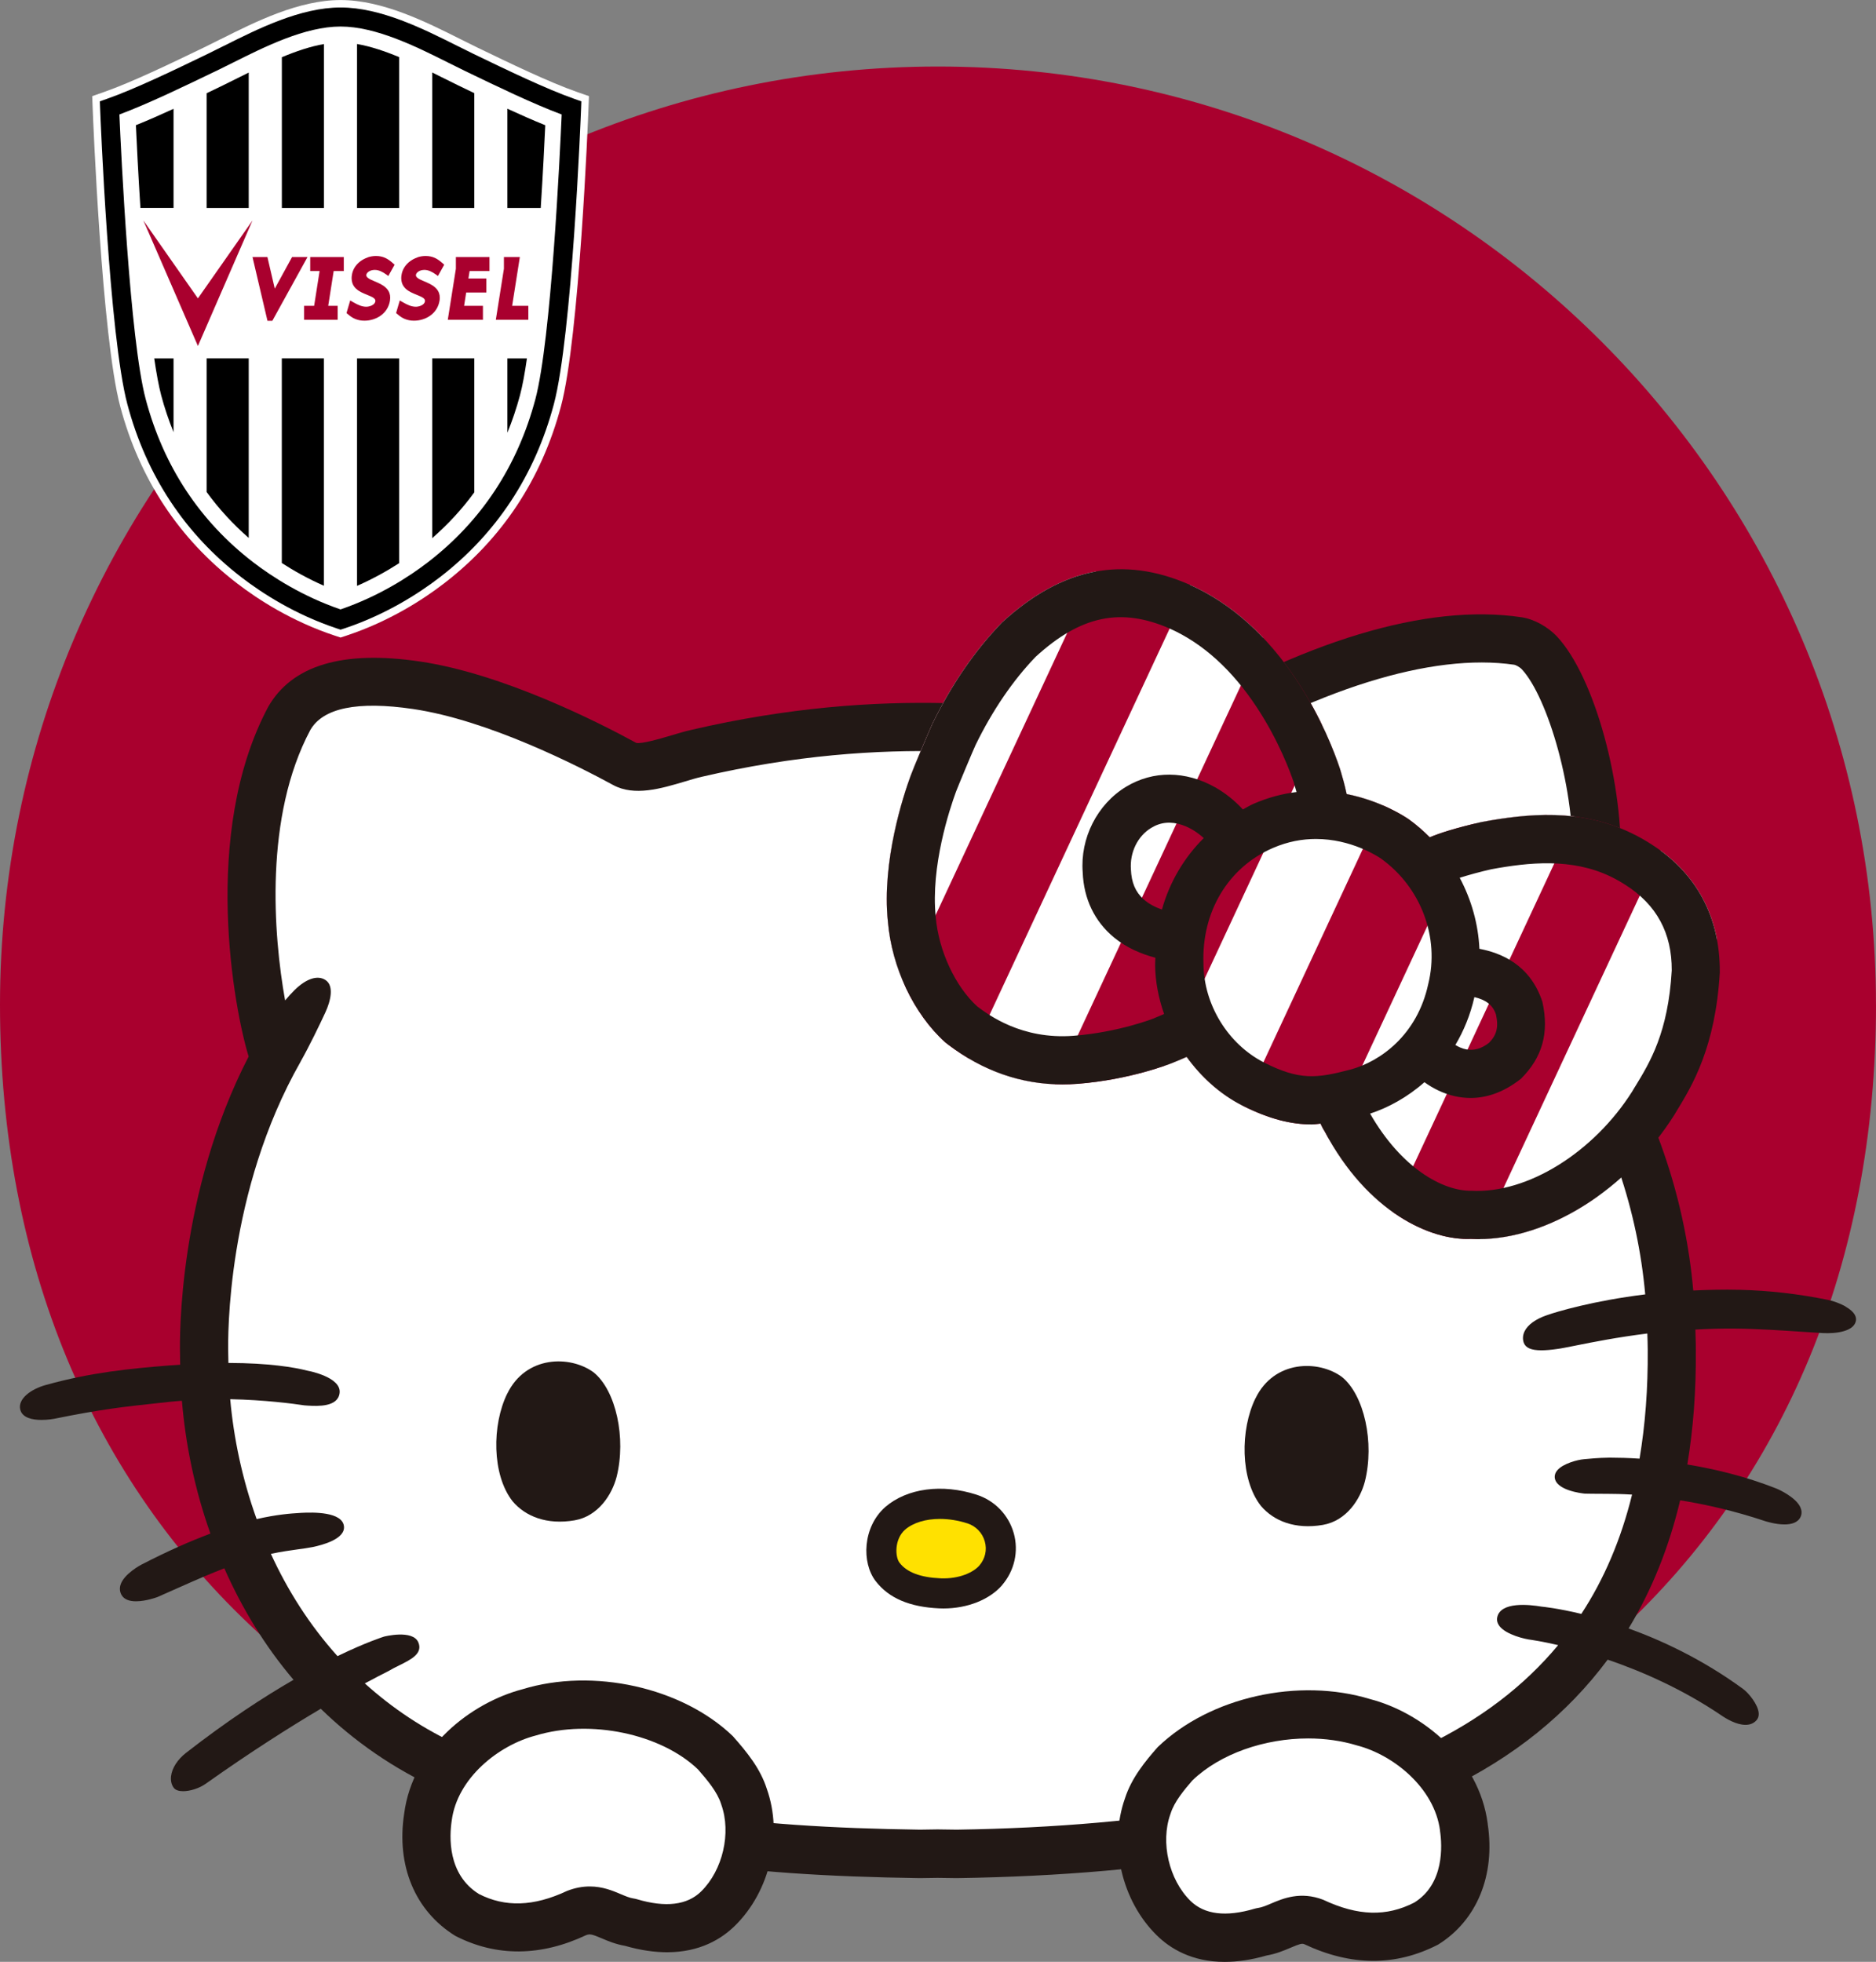 <?xml version="1.0" encoding="UTF-8"?>
<svg id="_レイヤー_2" data-name="レイヤー 2" xmlns="http://www.w3.org/2000/svg" xmlns:xlink="http://www.w3.org/1999/xlink" viewBox="0 0 426.45 445.86">
  <rect x="0" y="0" width="426.45" height="445.86" fill="#808080" stroke="none"/>
  <defs>
    <style>
      .cls-1 {
        fill: none;
      }

      .cls-2 {
        fill: #221815;
      }

      .cls-3 {
        fill: #ffe100;
      }

      .cls-4 {
        fill: #fff;
      }

      .cls-5 {
        fill: #a9002e;
      }

      .cls-6 {
        clip-path: url(#clippath);
      }
    </style>
    <clipPath id="clippath">
      <path class="cls-1" d="M390.94,220.88c.07-12.49-5.34-22.53-15.6-29.03-.69-.44-1.39-.87-2.1-1.27-.77-.43-1.55-.85-2.34-1.22-11.64-5.67-23.69-4.48-34.15-2.53-5.83,1.33-9.45,2.5-11.74,3.46-1.46-1.46-3.03-2.84-4.74-4.07-.97-.67-6.37-4.22-14.15-5.76-.48-2.23-.98-3.96-1.26-4.88-.01-.05-.23-.79-.25-.84-1.29-3.88-4.26-11.63-9.68-19.89-6.8-10.34-15.02-17.72-24.49-21.96-15.15-6.65-29.01-3.93-42.64,8.55-6.19,6.4-11.53,14.18-15.87,23.1-.54,1.12-4.52,10.56-4.96,11.86-1.56,4.27-6.56,19.27-5.14,33.03.89,10.47,5.87,20.97,13,27.42.12.11.54.44.67.53,7.94,6.03,16.67,9.07,25.99,9.07,1.13,0,2.27-.05,3.42-.13,12.05-.93,21.23-4.61,21.51-4.72,1.18-.45,2.22-.93,3.33-1.4,3.32,4.59,7.6,8.48,12.65,11.05,6.29,3.17,11.23,4.29,15.81,4.29.67,0,1.31-.14,1.97-.18.25.54.51,1.09.92,1.73,9.83,18.52,24.19,24.87,33.25,24.47.58.03,1.17.05,1.76.05,15.78,0,33.72-11.18,44.46-28.18l.53-.88c3.53-5.77,8.87-14.5,9.85-31.66Z"/>
    </clipPath>
  </defs>
  <g id="_レイヤー_1-2" data-name="レイヤー 1">
    <g>
      <path class="cls-5" d="M426.45,228.34c0,117.76-84.41,196.43-213.22,196.43S0,346.1,0,228.34,95.46,15.12,213.22,15.12s213.22,95.46,213.22,213.23Z"/>
      <g>
        <g>
          <path class="cls-2" d="M419.51,296.9c-1.3-.72-2.84-1.24-3.8-1.44-6.81-1.4-13.64-2.18-20.31-2.33-3.7-.09-7.16,0-10.49.16-1.79-20.11-8.09-39.31-19.27-58.27,1.62-9.72,2.12-22.36,2.53-32.66l.21-5.17c.84-18.75-5.88-43.26-14.38-52.46-2.12-2.29-5.31-4.04-8.13-4.45-21.54-3.21-49.87,5.35-81.73,24.67l-4-.59c-26.18-3.9-58.77-8.75-103.06,1.53-1.4.32-2.95.78-4.54,1.26-2.37.71-6.76,1.98-7.92,1.68-8.49-4.64-30.28-15.71-49.14-18.49-17.53-2.61-29.09.83-34.52,10.31-15.37,28.86-7.65,69.07-4.44,79.46-16,31.01-15.69,63.87-15.6,67.47-.01.84.03,1.72.04,2.58-.84.05-1.6.09-2.48.16-8.93.71-17.8,1.58-28.07,4.44-3.34.92-6.41,3.14-5.81,5.59.47,1.92,2.84,2.35,4.83,2.35,1.54,0,2.85-.25,2.89-.26,10.63-2.16,16.02-2.75,23.47-3.55l3.14-.34c.81-.09,1.61-.13,2.42-.2.81,9.68,2.85,19.99,6.48,30.18-4.44,1.67-9.56,3.89-15.71,7.07-.04.02-3.98,2.08-4.74,4.62-.23.78-.15,1.56.23,2.24.62,1.11,1.92,1.46,3.31,1.46,2.3,0,4.82-.95,4.86-.96,1.84-.81,3.57-1.58,5.21-2.31,3.72-1.66,6.96-3.05,10-4.23,3.93,8.9,9.09,17.53,15.73,25.34-6.84,3.96-15.09,9.33-24.43,16.6-1.94,1.52-3.19,3.45-3.41,5.32-.12,1.04.11,1.99.65,2.67.41.51,1.18.73,2.1.73,1.62,0,3.71-.68,5.14-1.7,10.26-7.27,19.16-12.9,26.15-17.04,7.51,7.31,16.5,13.67,27.22,18.49,35.27,15.84,67.77,19.4,108.95,20l4.04-.06,4.36.06c47.38-.7,84.81-7.46,111.26-20.11,15.35-7.34,27.56-17.24,36.7-29.54,7.64,2.61,16.9,6.62,25.83,12.66,1.14.79,3.45,2.16,5.5,2.16.92,0,1.79-.27,2.47-1.01.29-.3.61-.85.53-1.73-.17-1.87-2.23-4.46-3.56-5.43-9.12-6.66-18.29-10.95-26.01-13.74,5.25-8.67,9.17-18.37,11.72-29.12,5.64.9,12.22,2.35,19.44,4.77.04,0,2.17.71,4.26.71,1.57,0,3.11-.39,3.7-1.78.27-.63.26-1.33-.03-2.02-1.04-2.48-5.39-4.32-5.43-4.33-7.12-2.82-14.12-4.47-20.31-5.49,1.35-8.14,2.01-16.8,1.93-26,.02-1.57-.07-3.12-.1-4.67,2.94-.16,5.97-.26,9.16-.22,4.96.05,10.48.42,15.35.74,1.52.1,2.99.19,4.4.28,3.19.18,7.1-.41,7.57-2.73.17-.81-.11-2.03-2.36-3.29Z"/>
          <path class="cls-4" d="M354.53,235.03c1.76-9.13,2.29-22.42,2.71-33.11l.22-5.23c.76-16.97-5.67-38.25-11.49-44.55-.51-.56-1.4-.99-1.72-1.06-18.78-2.76-45.27,5.51-74.57,23.31-2.08,1.26-3.22,1.95-5.23,1.65l-5.91-.87c-25.25-3.76-56.69-8.45-98.98,1.36-1.2.27-2.52.67-3.88,1.08-5.38,1.6-11.46,3.43-16.3.8-7.98-4.35-28.38-14.75-45.5-17.28-12.59-1.85-20.45-.25-23.34,4.78-10.47,19.65-8.42,46.45-5.73,61.45.72-.85,1.42-1.62,2.07-2.27,2.63-2.63,5.32-3.6,7.16-2.33,1.91,1.32,1.15,4.66-.08,7.33-1.22,2.65-3.69,7.76-5.63,11.18,0,0,0,.01,0,.02-16.85,29.6-16.54,62.53-16.45,66.2,0,.74.03,1.51.04,2.26,9.31.02,14.99,1,17.89,1.74l.21.05c.06.01,7.62,1.41,7.18,5.04-.39,3.23-4.98,2.99-7.2,2.87l-.82-.06c-2.44-.37-8.96-1.24-16.85-1.4.79,8.79,2.71,18.09,6.01,27.25,4.52-1.04,7.71-1.28,9.83-1.4l.29-.02c2.79-.15,9.39-.25,9.73,3.07.3,2.87-4.87,4.24-7.11,4.7-1.04.21-2.16.36-3.41.53-1.75.24-3.74.52-6.09,1.02,3.77,8.24,8.76,16.15,15.14,23.24,6.63-3.21,10.45-4.39,10.53-4.42.06-.03,6.57-1.68,7.84,1.28,1.09,2.56-1.67,3.92-4.33,5.24-.85.42-1.74.86-2.55,1.35,0,0-.09.05-.26.13-1.03.52-2.75,1.4-5.02,2.62,6.17,5.56,13.32,10.43,21.71,14.2,33.54,15.07,64.84,18.46,104.45,19.04l4.04-.06,4.36.06c44.98-.67,81.88-7.25,106.54-19.04,12.36-5.91,22.38-13.54,30.17-22.9-3.71-.86-5.98-1.18-6.04-1.19-1.42-.14-5.85-1.17-7.34-3.19-.44-.61-.61-1.28-.47-1.94.75-3.62,7.32-2.9,10.09-2.43.35.03,3.75.38,9.03,1.65,5.2-7.94,9.03-16.98,11.53-27.11-2.33-.14-4.2-.17-5.48-.17-2.44.01-5.28-.05-5.28-.05-.74-.07-6.59-.76-6.82-3.68-.03-.39.05-1,.6-1.64,1.31-1.53,4.62-2.39,6.03-2.5l.31-.03c.84-.08,3.07-.3,5.31-.32h.61c1.62,0,3.81.05,6.42.22,1.29-7.68,1.93-15.9,1.86-24.75.01-1.24-.06-2.46-.09-3.69-6.85.85-12.47,1.97-16.3,2.74-1.96.39-3.38.68-4.24.78-1.38.2-2.56.3-3.55.3-2.31,0-3.58-.56-4-1.72-.29-.84-.23-1.74.18-2.59.74-1.52,2.53-2.81,5.19-3.72,2.09-.71,10.2-3.2,22.24-4.68-1.72-19.09-7.86-37.28-18.78-55.31-.7-1.16-.95-2.54-.69-3.87Z"/>
        </g>
        <g>
          <path class="cls-2" d="M115.31,316.71c-3.5,7.1-3.52,18.45,1.21,24.48,2.92,3.45,7.8,5.41,14.09,4.33,5.43-.94,8.52-5.9,9.55-9.85,2.23-8.84-.14-19.68-5.23-23.79-5.36-3.91-15.39-3.82-19.61,4.83Z"/>
          <path class="cls-2" d="M285.41,317.75c-3.5,7.1-3.52,18.45,1.21,24.48,2.92,3.45,7.8,5.41,14.09,4.33,5.43-.94,8.52-5.9,9.55-9.85,2.23-8.84-.14-19.68-5.23-23.79-5.36-3.91-15.39-3.82-19.61,4.83Z"/>
          <g>
            <path class="cls-2" d="M230.45,348.46c-1.17-4.16-4.32-7.43-8.44-8.76-7.86-2.55-15.82-1.48-20.77,2.79-5.16,4.56-5.41,12.65-2.19,16.84,2.99,3.88,7.72,5.9,14.48,6.2.31.01.63.02.94.02,5.41,0,10.44-1.98,13.31-5.27v-.02c2.83-3.28,3.82-7.69,2.67-11.81Z"/>
            <path class="cls-3" d="M219.9,346.21c-2.1-.68-4.24-1.01-6.25-1.01-3.19,0-6.05.84-7.91,2.44-2.45,2.17-2.29,6.18-1.26,7.52,1.68,2.18,4.74,3.34,9.35,3.54,4.27.17,7.46-1.38,8.79-2.9,1.34-1.56,1.79-3.55,1.24-5.49-.54-1.94-2.02-3.48-3.96-4.11Z"/>
          </g>
        </g>
      </g>
      <g>
        <g>
          <path class="cls-2" d="M174.31,406.54c-1.48-4.63-4.48-8.3-7.74-11.99-11.57-11.1-31.77-15.56-47.81-10.64-11.58,3.03-24.94,13.2-26.89,28.3-1.79,11.76,2.42,22.06,11.65,27.76,9.31,4.78,19.42,4.67,29.7-.17.87-.33,1.3-.24,3.57.72,1.42.61,3.17,1.34,5.28,1.7,3.57,1.03,6.76,1.46,9.57,1.46,7.46,0,12.38-3.02,15.44-6.04,7.97-7.84,10.94-20.61,7.23-31.1Z"/>
          <path class="cls-4" d="M163.97,410.13c-.03-.07-.05-.13-.07-.2-.84-2.65-3.05-5.31-5.25-7.82-8.41-8.05-24.41-11.47-36.92-7.67-8.41,2.2-17.79,9.67-19.04,19.29-.55,3.62-1.01,12.25,6.19,16.72,5.93,3.02,12.4,2.87,20-.7,1.9-.75,3.63-1.02,5.19-1.02,2.92,0,5.24.98,6.98,1.72,1.12.47,2.08.88,2.97,1.01.27.04.53.09.78.17,6.51,1.94,11.44,1.34,14.59-1.78,4.91-4.82,6.87-13.3,4.58-19.71Z"/>
        </g>
        <g>
          <path class="cls-2" d="M338.19,414.5c-1.98-15.21-15.33-25.39-26.69-28.34-16.27-4.97-36.47-.53-48.34,10.91-2.82,3.2-5.95,7-7.44,11.65-3.71,10.49-.74,23.27,7.22,31.1,3.07,3.03,8,6.05,15.45,6.05,2.81,0,5.99-.43,9.57-1.46,2.11-.36,3.86-1.1,5.28-1.7,2.29-.98,2.71-1.06,3.23-.87,10.61,5,20.73,5.1,30.44.1,8.83-5.48,13.04-15.78,11.27-27.43Z"/>
          <path class="cls-4" d="M327.35,416.03c-1.27-9.74-10.64-17.21-18.84-19.34-3.53-1.08-7.32-1.6-11.13-1.6-9.92,0-20.02,3.48-26.32,9.53-1.88,2.17-4.1,4.83-4.94,7.48-.02.07-.04.13-.07.2-2.29,6.41-.33,14.89,4.56,19.7,3.17,3.11,8.06,3.72,14.6,1.78.25-.07.51-.13.78-.17.89-.13,1.85-.53,2.97-1.01,2.67-1.14,6.69-2.83,11.82-.85,7.93,3.73,14.41,3.88,20.73.63,6.81-4.24,6.35-12.88,5.82-16.38Z"/>
        </g>
      </g>
      <g>
        <g class="cls-6">
          <g>
            <rect class="cls-5" x="221.2" y="113.04" width="132.75" height="190.62" transform="translate(-22.79 380.93) rotate(-65)"/>
            <g>
              <rect class="cls-4" x="206.72" y="108.97" width="20.14" height="132.75" transform="translate(94.42 -75.2) rotate(25)"/>
              <rect class="cls-4" x="243.73" y="126.23" width="20.14" height="132.75" transform="translate(105.17 -89.21) rotate(25)"/>
              <rect class="cls-4" x="280.74" y="143.49" width="20.14" height="132.75" transform="translate(115.93 -103.24) rotate(25)"/>
              <rect class="cls-4" x="317.75" y="160.75" width="20.14" height="132.75" transform="translate(126.68 -117.25) rotate(25)"/>
              <rect class="cls-4" x="354.76" y="178" width="20.14" height="132.75" transform="translate(137.45 -131.28) rotate(25)"/>
            </g>
          </g>
        </g>
        <path class="cls-2" d="M390.94,220.88c.07-12.49-5.34-22.53-15.6-29.03-.69-.44-1.39-.87-2.1-1.27-.77-.43-1.55-.85-2.34-1.22-11.64-5.67-23.69-4.48-34.15-2.53-5.83,1.33-9.45,2.5-11.74,3.46-1.46-1.46-3.03-2.84-4.74-4.07-.97-.67-6.37-4.22-14.15-5.76-.48-2.23-.98-3.96-1.26-4.88-.01-.05-.23-.79-.25-.84-1.29-3.88-4.26-11.63-9.68-19.89-6.8-10.34-15.02-17.72-24.49-21.96-15.15-6.65-29.01-3.93-42.64,8.55-6.19,6.4-11.53,14.18-15.87,23.1-.54,1.12-4.52,10.56-4.96,11.86-1.56,4.27-6.56,19.27-5.14,33.03.89,10.47,5.87,20.97,13,27.42.12.11.54.44.67.53,7.94,6.03,16.67,9.07,25.99,9.07,1.13,0,2.27-.05,3.42-.13,12.05-.93,21.23-4.61,21.51-4.72,1.18-.45,2.22-.93,3.33-1.4,3.32,4.59,7.6,8.48,12.65,11.05,6.29,3.17,11.23,4.29,15.81,4.29.67,0,1.31-.14,1.97-.18.25.54.51,1.09.92,1.73,9.83,18.52,24.19,24.87,33.25,24.47.58.03,1.17.05,1.76.05,15.78,0,33.72-11.18,44.46-28.18l.53-.88c3.53-5.77,8.87-14.5,9.85-31.66ZM262.41,231.4c-.08.03-8.08,3.2-18.37,4-11.87.92-19.44-4.84-21.88-6.66-5-4.53-8.79-12.66-9.45-20.34-1.18-11.51,3.16-24.52,4.61-28.48.39-1.06,3.95-9.57,4.44-10.59,3.84-7.89,8.52-14.72,13.66-20.06,10.24-9.37,19.41-11.29,30.57-6.38,7.49,3.36,14.15,9.4,19.77,17.96,4.92,7.49,7.54,14.61,8.32,16.9l.28.99c.1.33.23.76.37,1.26-3.12.38-6.39,1.21-9.76,2.67-.86.37-1.62.86-2.44,1.29-1.82-1.99-4.05-3.77-6.3-5.03-6.73-3.79-14.11-3.84-20.25-.13-6.59,4-10.46,11.71-9.86,19.44.23,6.03,2.69,11.16,7.12,14.82,2.87,2.37,6.27,3.78,9.4,4.6,0,.53-.07,1.05-.06,1.58.03,3.82.78,7.6,2.04,11.21-.76.31-1.43.63-2.24.94ZM264.12,206.71c-1.43-.51-2.96-1.24-4.22-2.39-1.79-1.63-2.7-3.75-2.82-6.7-.29-3.87,1.51-7.59,4.61-9.47,2.17-1.32,4.47-1.53,7.04-.66,2.02.68,3.67,1.86,4.9,2.98-4.48,4.46-7.75,9.99-9.5,16.23ZM306.89,243.1c-7.63,2.01-11.53,2.43-19.54-1.62-8.18-4.17-13.72-13.13-13.78-22.47-.43-11.82,5.62-21.89,15.78-26.29,3.44-1.49,6.75-2.05,9.77-2.05,8.05,0,14.03,3.92,14.85,4.49,9.03,6.49,13.34,17.88,10.69,28.51-2.49,11.49-10.8,17.57-17.75,19.43ZM371.63,247.04l-.6,1.01c-8.69,13.74-23.71,23.26-36.56,22.57-6.52.09-15.93-5.16-23.02-17.53,4.14-1.36,8.46-3.71,12.35-7.14,1.96,1.41,4.3,2.61,7,3.2,1.02.22,2.2.38,3.49.38,3.21,0,7.18-.98,11.47-4.38,4.81-4.81,6.44-10.35,4.85-17.49-2.82-8.54-9.53-11.12-14.31-12.03-.27-5.63-1.81-11.14-4.48-16.14,2.05-.65,4.64-1.36,7.15-1.93,8.49-1.57,18.35-2.62,27.19,1.67.59.28,1.14.58,1.7.89.53.3,1.04.61,1.59.96,7.15,4.53,10.61,10.99,10.57,19.46-.82,14.14-4.94,20.88-8.38,26.5ZM335.17,226.61c2.53.62,4.13,1.7,4.89,3.94.65,2.96.13,4.69-1.56,6.43-1.71,1.35-3.44,1.83-5.18,1.51-.94-.17-1.76-.57-2.49-1,1.88-3.16,3.39-6.77,4.33-10.89Z"/>
        <path class="cls-1" d="M390.94,220.88c.07-12.49-5.34-22.53-15.6-29.03-.69-.44-1.39-.87-2.1-1.27-.77-.43-1.55-.85-2.34-1.22-11.64-5.67-23.69-4.48-34.15-2.53-5.83,1.33-9.45,2.5-11.74,3.46-1.46-1.46-3.03-2.84-4.74-4.07-.97-.67-6.37-4.22-14.15-5.76-.48-2.23-.98-3.96-1.26-4.88-.01-.05-.23-.79-.25-.84-1.29-3.88-4.26-11.63-9.68-19.89-6.8-10.34-15.02-17.72-24.49-21.96-15.15-6.65-29.01-3.93-42.64,8.55-6.19,6.4-11.53,14.18-15.87,23.1-.54,1.12-4.52,10.56-4.96,11.86-1.56,4.27-6.56,19.27-5.14,33.03.89,10.47,5.87,20.97,13,27.42.12.11.54.44.67.53,7.94,6.03,16.67,9.07,25.99,9.07,1.13,0,2.27-.05,3.42-.13,12.05-.93,21.23-4.61,21.51-4.72,1.18-.45,2.22-.93,3.33-1.4,3.32,4.59,7.6,8.48,12.65,11.05,6.29,3.17,11.23,4.29,15.81,4.29.67,0,1.31-.14,1.97-.18.25.54.51,1.09.92,1.73,9.83,18.52,24.19,24.87,33.25,24.47.58.03,1.17.05,1.76.05,15.78,0,33.72-11.18,44.46-28.18l.53-.88c3.53-5.77,8.87-14.5,9.85-31.66Z"/>
      </g>
    </g>
    <g>
      <path class="cls-4" d="M50.14,8.91s-3.72,1.85-3.72,1.85c-7.67,3.7-16.37,7.9-22.77,10.15l-2.69.94.11,2.85c.08,2.11,2.07,51.97,6.25,67.64,4.42,16.56,13.37,30.11,26.61,40.27,4.69,3.6,12.35,8.59,22.18,11.85,0,0,1.31.43,1.31.43l1.31-.43c9.83-3.26,17.49-8.24,22.18-11.85,13.24-10.17,22.19-23.71,26.61-40.27,4.18-15.67,6.17-65.52,6.25-67.64l.11-2.85-2.69-.94c-6.39-2.24-15.1-6.45-22.77-10.15,0,0-3.71-1.84-3.71-1.84-7.91-3.97-17.77-8.91-27.29-8.91s-19.37,4.94-27.28,8.91Z"/>
      <path d="M50.89,10.42l-3.72,1.85c-7.72,3.73-16.47,7.95-22.96,10.23l-1.51.53.06,1.6c.08,2.11,2.06,51.77,6.2,67.27,4.32,16.19,13.07,29.44,26.01,39.37,4.59,3.52,12.08,8.4,21.68,11.58l.76.25h.01s.78-.25.78-.25c9.61-3.19,17.09-8.06,21.68-11.58,12.93-9.93,21.68-23.18,26.01-39.37,4.14-15.5,6.12-65.16,6.2-67.27l.06-1.6-1.51-.53c-6.48-2.28-15.23-6.5-22.96-10.23l-3.72-1.84c-7.76-3.89-17.42-8.73-26.54-8.73s-18.78,4.84-26.53,8.73ZM49.05,16.17l3.78-1.87c7.35-3.68,16.49-8.27,24.59-8.27s17.24,4.59,24.59,8.27l3.78,1.87c7.61,3.67,15.44,7.44,21.89,9.85-.38,8.68-2.37,51.2-5.99,64.74-4.07,15.24-12.3,27.71-24.46,37.05-4.23,3.25-11.07,7.69-19.82,10.69-8.74-3-15.59-7.45-19.82-10.69-12.16-9.34-20.39-21.8-24.46-37.05-3.62-13.54-5.61-56.06-5.99-64.74,6.45-2.41,14.28-6.18,21.89-9.85Z"/>
      <g>
        <path class="cls-5" d="M66.39,58.42l-3.93,7.18-1.67-7.18h-3.39l3.4,14.48h1.11l7.99-14.48h-3.5Z"/>
        <path class="cls-5" d="M70.52,58.42v3.18h2.13l-1.24,7.9h-2.28v3.18h7.63v-3.18h-2.15l1.24-7.9h2.3v-3.18h-7.63Z"/>
        <path class="cls-5" d="M83.59,58.51c-.61.2-1.17.5-1.67.87-1.07.8-1.75,1.91-1.93,3.13-.04.25-.06.5-.06.73,0,.39.06.76.17,1.09.16.48.45.92.85,1.29.7.66,1.66,1.04,2.5,1.38,1.28.52,1.88.82,1.88,1.37,0,.04,0,.09-.01.13h0c-.12.79-1.27,1.21-2.05,1.21-.49,0-.96-.09-1.48-.29-.46-.17-.97-.43-1.64-.82l-.54-.32-.84,2.86.23.2c.61.54,1.17.91,1.76,1.15.63.26,1.31.39,2.09.39,1.34,0,2.65-.41,3.68-1.15.56-.4,1.02-.88,1.38-1.44.38-.6.63-1.27.74-1.99.03-.22.05-.44.05-.64,0-.39-.06-.75-.18-1.08-.17-.46-.45-.87-.85-1.23-.69-.64-1.64-1.04-2.48-1.4-.6-.25-1.16-.49-1.52-.77-.32-.24-.4-.44-.4-.62,0-.04,0-.08,0-.11.05-.27.25-.53.55-.73.36-.24.85-.38,1.37-.38.43,0,.89.1,1.36.31.41.18.84.43,1.28.75l.44.33,1.43-2.57-.29-.26c-.69-.62-1.25-1.02-1.82-1.28-.65-.3-1.32-.44-2.13-.44-.63,0-1.27.1-1.88.31ZM79.99,62.52s0,0,0,0,0,0,0,0h0ZM88.64,68.33h0s0,0,0,0c0,0,0,0,0,0Z"/>
        <path class="cls-5" d="M94.88,58.51c-.61.2-1.17.5-1.67.87-1.07.8-1.76,1.91-1.94,3.13-.04.25-.06.5-.06.73,0,.39.06.76.17,1.09.16.48.45.92.85,1.29.7.66,1.66,1.04,2.5,1.38,1.28.52,1.88.82,1.88,1.37,0,.04,0,.09-.01.13h0c-.12.79-1.27,1.21-2.05,1.21-.49,0-.96-.09-1.49-.29-.46-.17-.97-.43-1.64-.82l-.54-.32-.84,2.86.23.2c.61.54,1.17.91,1.76,1.15.63.26,1.31.39,2.09.39,1.34,0,2.65-.41,3.68-1.15.56-.4,1.02-.88,1.38-1.44.38-.6.63-1.27.74-1.99.04-.22.05-.44.05-.64,0-.39-.06-.75-.18-1.08-.17-.46-.45-.87-.85-1.23-.69-.64-1.64-1.04-2.48-1.4-.6-.25-1.16-.49-1.52-.77-.32-.24-.39-.44-.39-.62,0-.04,0-.08,0-.11.05-.27.25-.53.55-.73.36-.24.85-.38,1.37-.38.43,0,.89.1,1.36.31.41.18.84.43,1.28.75l.44.33,1.43-2.57-.29-.26c-.69-.62-1.25-1.02-1.82-1.28-.65-.3-1.32-.44-2.13-.44-.63,0-1.27.1-1.88.31ZM91.28,62.52s0,0,0,0h0s0,0,0,0ZM99.93,68.33h0s0,0,0,0c0,0,0,0,0,0Z"/>
        <path class="cls-5" d="M103.63,58.42v2.66l-1.84,11.6h7.99v-3.18h-4.28l.47-3.02h4.59v-3.18h-4.08l.27-1.7h4.52v-3.18h-7.63Z"/>
        <path class="cls-5" d="M114.55,58.42v2.66l-1.84,11.6h7.39v-3.18h-3.68l1.75-11.08h-3.62Z"/>
        <polygon class="cls-5" points="44.99 67.81 32.59 50.1 44.99 78.63 57.4 50.1 44.99 67.81"/>
      </g>
      <g>
        <path d="M39.45,24.73c-2.94,1.35-5.84,2.63-8.56,3.72.19,4.12.53,11.01,1.03,18.81h7.53v-22.54Z"/>
        <path d="M36.64,89.84c.77,2.9,1.72,5.69,2.81,8.38v-16.76h-4.39c.49,3.37,1.02,6.26,1.58,8.38Z"/>
        <path d="M56.54,16.49c-.71.35-1.42.71-2.1,1.05l-3.82,1.89c-1.19.58-2.42,1.17-3.65,1.76v26.08h9.57v-30.78Z"/>
        <path d="M46.97,111.82c2.76,3.8,5.96,7.28,9.57,10.43v-40.8h-9.57v30.37Z"/>
        <path d="M64.06,127.95c2.66,1.73,5.88,3.55,9.57,5.17v-51.67h-9.57v46.5Z"/>
        <path d="M73.64,10.01c-3.11.54-6.37,1.65-9.57,2.99v34.27h9.57V10.01Z"/>
        <path d="M90.73,12.98c-3.21-1.34-6.47-2.44-9.57-2.98v37.27h9.57V12.98Z"/>
        <path d="M81.16,133.15c3.69-1.62,6.91-3.44,9.57-5.16v-46.53h-9.57v51.69Z"/>
        <path d="M107.82,21.17c-1.23-.59-2.44-1.18-3.63-1.75,0,0-3.78-1.87-3.8-1.88-.7-.35-1.42-.71-2.14-1.07v30.8h9.57v-26.1Z"/>
        <path d="M98.25,122.3c3.61-3.15,6.81-6.62,9.57-10.41v-30.44h-9.57v40.85Z"/>
        <path d="M115.34,98.34c1.11-2.72,2.07-5.55,2.86-8.5.57-2.13,1.1-5.01,1.58-8.38h-4.44v16.88Z"/>
        <path d="M123.95,28.46c-2.73-1.1-5.65-2.39-8.61-3.75v22.56h7.58c.5-7.8.84-14.7,1.03-18.81Z"/>
      </g>
    </g>
  </g>
</svg>